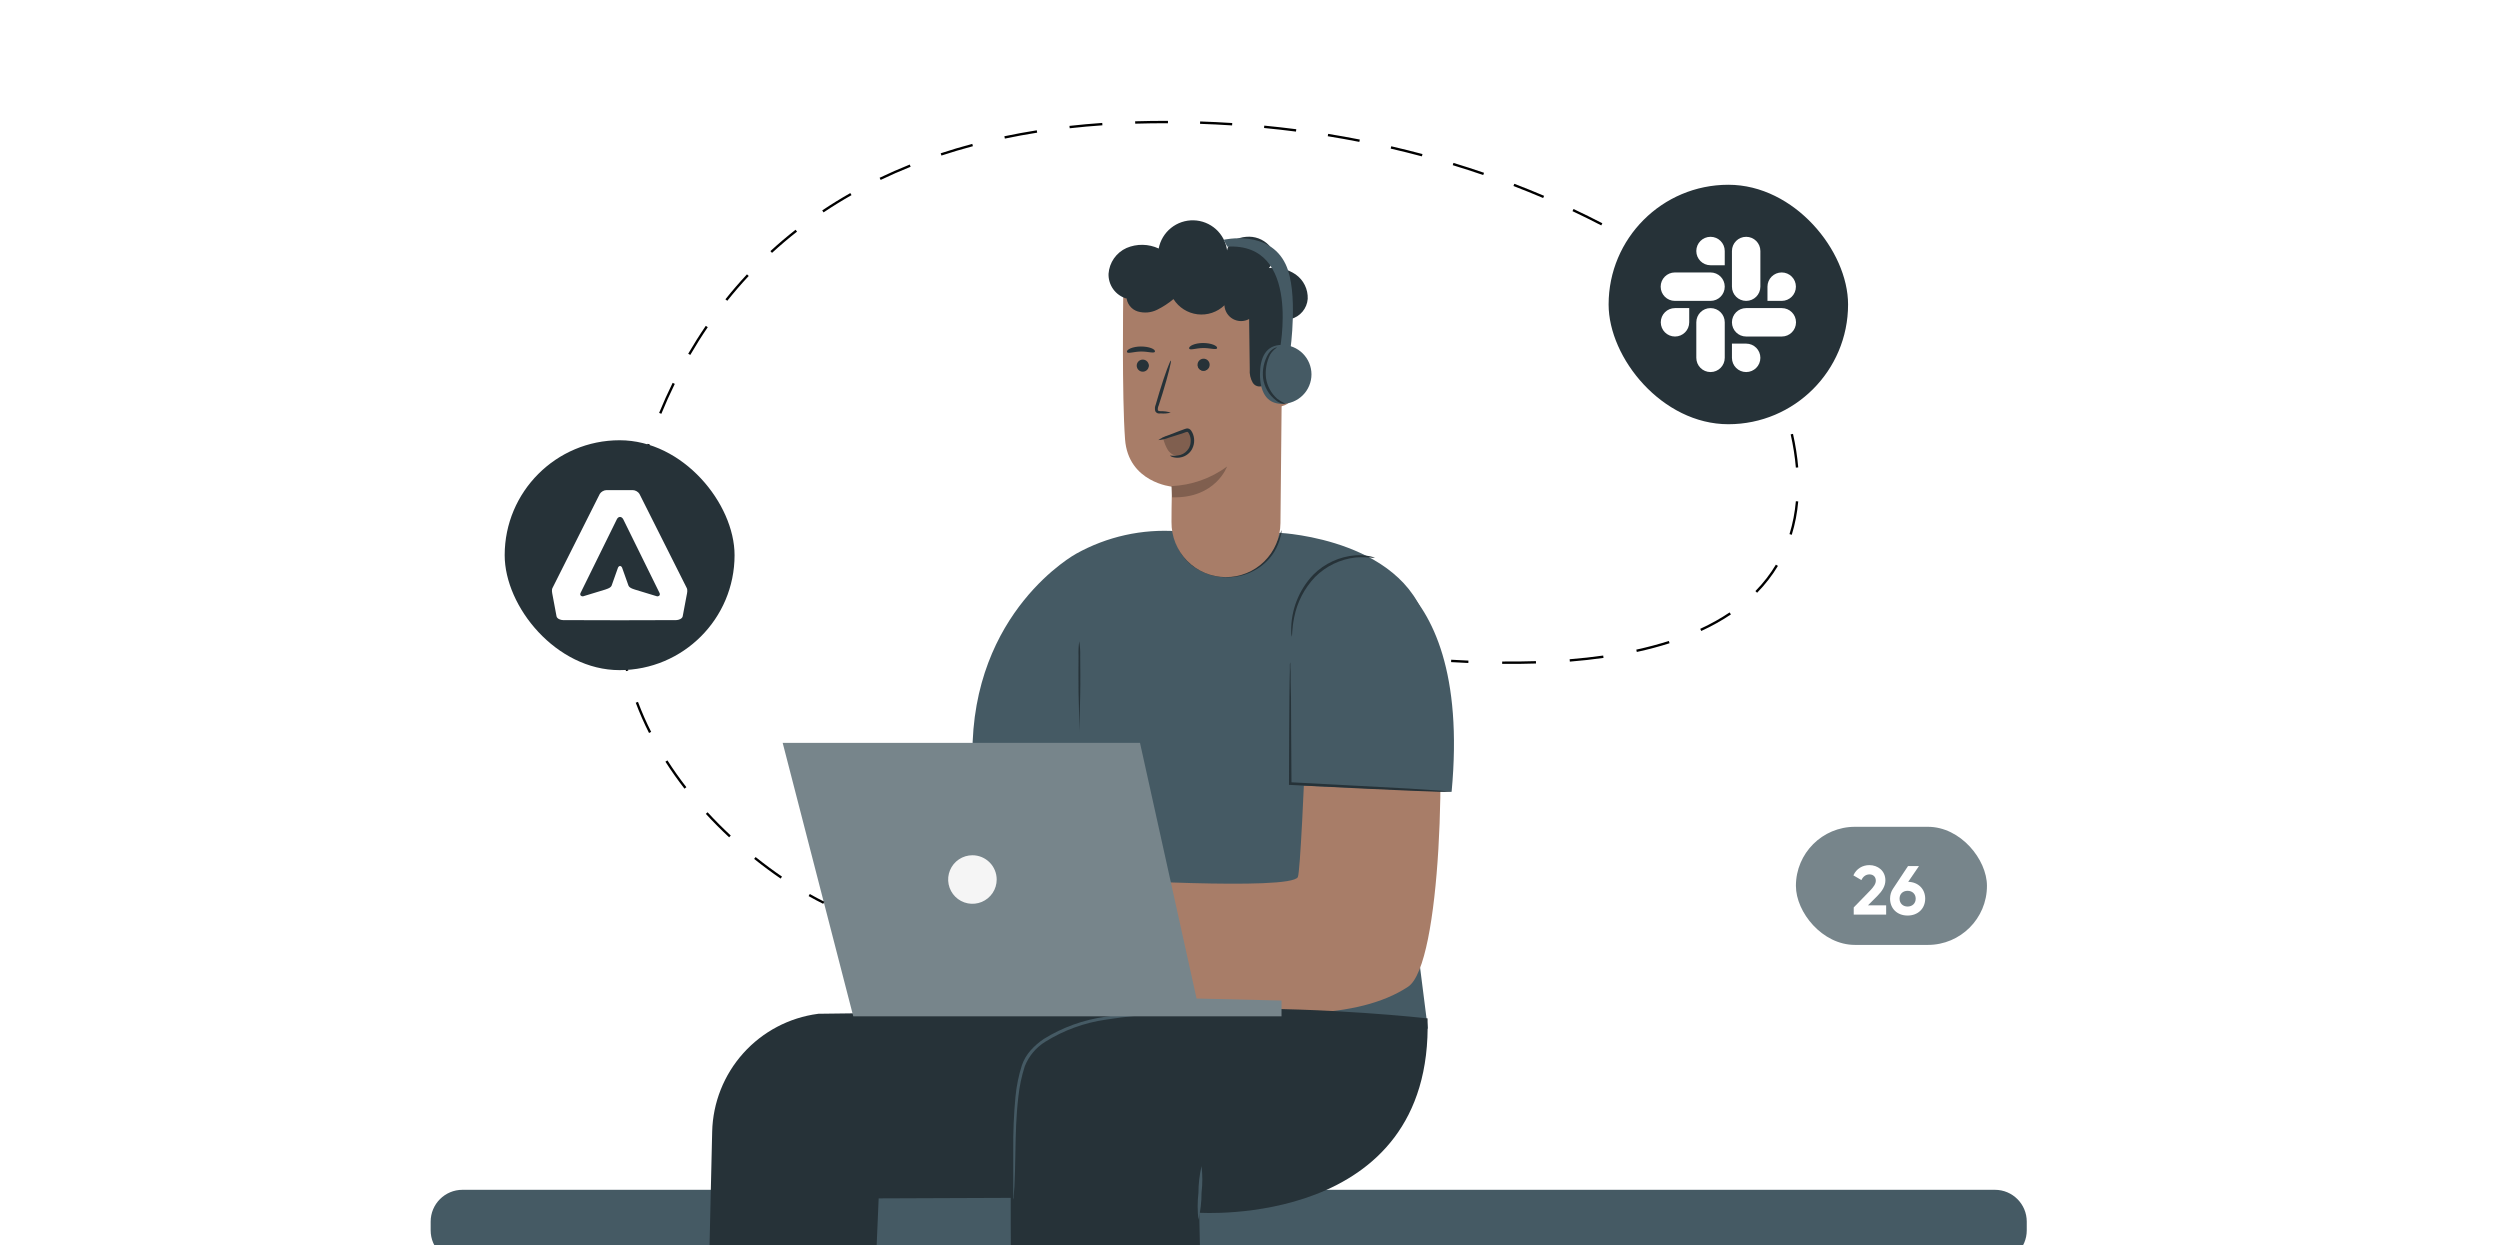 <svg width="261" height="130" viewBox="0 0 261 130" fill="none" xmlns="http://www.w3.org/2000/svg">
<g clip-path="url(#clip0_614_569)">
<path d="M208.271 124.216H48.283C46.448 124.216 44.961 125.703 44.961 127.538V128.45C44.961 130.285 46.448 131.772 48.283 131.772H208.271C210.106 131.772 211.593 130.285 211.593 128.45V127.538C211.593 125.703 210.106 124.216 208.271 124.216Z" fill="#455A64"/>
<path d="M112.684 80.301L114.077 106.588L149.065 107.387L146.476 86.962L149.149 66.09C147.393 56.314 133.685 55.637 133.685 55.637L122.93 55.464C119.248 55.197 115.568 56.014 112.343 57.813C112.343 57.813 101.426 63.758 101.521 78.864" fill="#455A64"/>
<path d="M133.791 55.335C133.552 56.075 133.235 56.787 132.846 57.46C132.323 58.228 131.62 58.855 130.798 59.287C129.976 59.719 129.06 59.943 128.132 59.938C127.202 59.956 126.282 59.742 125.456 59.315C124.63 58.888 123.923 58.262 123.4 57.494C123.1 57.012 122.874 56.488 122.729 55.939C122.689 55.732 122.627 55.529 122.544 55.335C122.528 55.549 122.547 55.764 122.6 55.972C122.705 56.55 122.909 57.104 123.204 57.611C123.649 58.374 124.288 59.005 125.055 59.44C125.987 59.991 127.05 60.279 128.132 60.273C129.213 60.277 130.273 59.981 131.196 59.418C131.952 58.966 132.587 58.339 133.048 57.589C133.349 57.085 133.569 56.538 133.702 55.967C133.77 55.764 133.801 55.549 133.791 55.335Z" fill="#263238"/>
<path d="M142.013 64.132C140.346 65.462 138.983 67.134 138.018 69.036C137.053 70.938 136.508 73.025 136.42 75.156C136.152 81.834 135.738 91.106 135.492 91.571C134.725 93.002 114.485 91.783 112.354 91.632L109.781 90.838C109.781 90.838 105.05 86.744 104.189 87.974C103.327 89.205 106.672 89.993 107.321 92.409C107.969 94.826 101.247 92.935 100.811 92.639L99.077 92.147C99.077 92.147 100.106 95.446 100.984 96.492C103.78 99.848 110.207 101.526 110.207 101.526C110.207 101.526 136.42 110.044 147.007 103.013C150.469 100.715 151.057 78.181 149.748 69.457C149.497 67.792 148.651 66.275 147.368 65.185C146.085 64.095 144.451 63.507 142.768 63.528L142.013 64.132Z" fill="#A87D68"/>
<path d="M103.126 95.866C102.616 95.55 102.083 95.272 101.532 95.033C101.014 94.732 100.476 94.466 99.921 94.239C100.374 94.641 100.888 94.969 101.443 95.212C101.967 95.515 102.535 95.735 103.126 95.866Z" fill="#805F4F"/>
<path d="M146.353 60.984C149.58 64.071 152.706 70.268 151.549 82.667L134.351 81.957L134.793 64.988C134.818 64.138 135.031 63.304 135.418 62.547C135.805 61.789 136.356 61.128 137.03 60.609C138.374 59.551 140.051 59.007 141.76 59.076C143.47 59.145 145.098 59.821 146.353 60.984Z" fill="#455A64"/>
<path d="M85.391 105.838L127.276 105.312L118.523 125.005L91.733 125.111L89.155 185.441H72.79L74.351 118.148C74.422 115.117 75.575 112.211 77.6 109.955C79.626 107.698 82.391 106.24 85.397 105.844L85.391 105.838Z" fill="#263238"/>
<path d="M125.201 126.61L126.381 184.546L107.449 185.474C107.449 185.474 104.435 128.713 105.939 112.605C106.968 101.582 149.037 106.319 149.037 106.319C149.647 128.271 125.201 126.61 125.201 126.61Z" fill="#263238"/>
<path d="M125.441 121.744C125.227 122.661 125.118 123.599 125.117 124.54C125.009 125.469 125.009 126.408 125.117 127.337C125.332 126.42 125.441 125.482 125.441 124.54C125.549 123.611 125.549 122.673 125.441 121.744Z" fill="#455A64"/>
<path d="M126.174 105.425C126.055 105.41 125.935 105.41 125.816 105.425H124.793C123.903 105.452 122.611 105.497 121.023 105.587C119.435 105.676 117.539 105.816 115.43 106.146C113.138 106.456 110.936 107.247 108.971 108.467C108.461 108.808 107.997 109.212 107.589 109.669C107.188 110.123 106.88 110.651 106.683 111.224C106.346 112.284 106.123 113.377 106.017 114.485C105.843 116.344 105.765 118.211 105.783 120.078V123.847C105.783 124.261 105.783 124.597 105.783 124.871C105.768 124.99 105.768 125.11 105.783 125.229C105.813 125.112 105.83 124.992 105.833 124.871C105.833 124.641 105.883 124.311 105.906 123.847C105.956 122.958 105.984 121.672 106.012 120.083C106.04 118.495 106.073 116.599 106.314 114.518C106.428 113.434 106.653 112.364 106.985 111.325C107.409 110.251 108.17 109.344 109.155 108.741C111.078 107.547 113.228 106.767 115.469 106.448C117.539 106.124 119.429 105.961 121.012 105.838L124.77 105.576L125.788 105.492C125.919 105.486 126.049 105.463 126.174 105.425Z" fill="#455A64"/>
<path d="M127.969 60.251C127.219 60.247 126.476 60.095 125.785 59.804C125.093 59.512 124.466 59.087 123.94 58.552C123.413 58.017 122.998 57.383 122.717 56.687C122.436 55.991 122.296 55.246 122.304 54.496C122.304 52.522 122.36 50.81 122.36 50.81C122.36 50.81 117.79 50.385 117.455 45.861C117.119 41.336 117.265 30.894 117.265 30.894C119.77 29.63 122.566 29.058 125.366 29.236C128.166 29.414 130.868 30.336 133.193 31.907L133.898 32.382L133.68 54.619C133.666 56.122 133.058 57.559 131.988 58.614C130.917 59.67 129.473 60.258 127.969 60.251Z" fill="#A87D68"/>
<path d="M121.453 45.835C121.551 46.225 121.703 46.6 121.905 46.947C122.013 47.119 122.155 47.267 122.323 47.38C122.492 47.493 122.682 47.569 122.882 47.603C123.098 47.617 123.313 47.577 123.509 47.486C123.705 47.395 123.875 47.257 124.004 47.083C124.255 46.729 124.39 46.305 124.388 45.871C124.388 45.482 124.248 45.007 123.863 44.939C123.701 44.92 123.537 44.945 123.389 45.012L121.308 45.699" fill="#805F4F"/>
<path d="M122.154 47.557C122.518 47.605 122.888 47.584 123.244 47.494C123.606 47.379 123.914 47.134 124.108 46.806C124.218 46.606 124.286 46.384 124.305 46.156C124.325 45.928 124.296 45.698 124.221 45.481C124.182 45.371 124.131 45.267 124.067 45.169C123.99 45.079 124.008 45.083 123.918 45.088C123.827 45.092 123.696 45.16 123.583 45.196L123.244 45.309C122.792 45.454 122.394 45.585 122.055 45.685C121.695 45.828 121.315 45.917 120.929 45.947C121.246 45.726 121.597 45.556 121.969 45.445C122.299 45.309 122.692 45.16 123.131 44.993L123.47 44.871C123.592 44.83 123.687 44.78 123.85 44.74C123.95 44.716 124.055 44.727 124.148 44.771C124.234 44.815 124.308 44.881 124.361 44.961C124.445 45.085 124.514 45.218 124.564 45.359C124.657 45.625 124.691 45.907 124.662 46.187C124.633 46.467 124.542 46.737 124.397 46.978C124.151 47.367 123.76 47.641 123.312 47.742C123.021 47.813 122.717 47.806 122.43 47.72C122.231 47.652 122.145 47.575 122.154 47.557Z" fill="#263238"/>
<path d="M122.226 43.076C121.887 43.166 121.534 43.194 121.185 43.16C121.093 43.175 120.998 43.175 120.906 43.16C120.841 43.145 120.781 43.115 120.73 43.074C120.678 43.032 120.637 42.979 120.609 42.919C120.547 42.693 120.565 42.452 120.66 42.237L121.045 40.928C121.605 39.083 122.164 37.612 122.242 37.64C122.321 37.667 121.951 39.189 121.381 41.034C121.236 41.482 121.101 41.907 120.967 42.332C120.894 42.479 120.863 42.644 120.878 42.807C120.878 42.897 121.029 42.925 121.191 42.93C121.541 42.92 121.891 42.969 122.226 43.076Z" fill="#263238"/>
<path d="M122.304 50.749C124.397 50.659 126.416 49.948 128.104 48.707C128.104 48.707 126.907 52.063 122.365 51.918L122.304 50.749Z" fill="#805F4F"/>
<path d="M132.706 37.388C132.79 37.354 135.57 36.99 135.307 40.273C135.044 43.556 131.812 42.209 131.812 42.114C131.812 42.019 132.706 37.388 132.706 37.388Z" fill="#A87D68"/>
<path d="M132.93 41.04C132.93 41.04 132.98 41.084 133.076 41.135C133.206 41.205 133.359 41.221 133.501 41.179C133.723 41.062 133.91 40.888 134.043 40.675C134.175 40.462 134.249 40.217 134.256 39.966C134.289 39.684 134.256 39.399 134.161 39.133C134.14 39.027 134.093 38.928 134.025 38.845C133.956 38.762 133.869 38.698 133.769 38.657C133.705 38.633 133.634 38.633 133.569 38.657C133.505 38.681 133.451 38.726 133.417 38.786C133.366 38.875 133.383 38.942 133.366 38.948C133.35 38.953 133.299 38.886 133.333 38.752C133.361 38.672 133.414 38.604 133.484 38.556C133.579 38.498 133.693 38.477 133.803 38.501C133.936 38.539 134.057 38.61 134.154 38.708C134.252 38.806 134.324 38.927 134.362 39.06C134.478 39.356 134.52 39.677 134.485 39.994C134.479 40.287 134.386 40.572 134.218 40.812C134.049 41.052 133.813 41.236 133.54 41.342C133.449 41.362 133.355 41.36 133.265 41.338C133.174 41.316 133.091 41.273 133.02 41.213C132.93 41.118 132.93 41.045 132.93 41.04Z" fill="#805F4F"/>
<path d="M117.595 31.168C117.041 31.004 116.558 30.66 116.221 30.192C115.884 29.723 115.712 29.156 115.732 28.579C115.773 28.002 115.969 27.448 116.3 26.974C116.631 26.5 117.084 26.125 117.611 25.889C118.143 25.662 118.717 25.55 119.295 25.56C119.873 25.57 120.443 25.701 120.967 25.945C121.127 25.1 121.583 24.34 122.253 23.8C122.922 23.261 123.762 22.978 124.621 23.001C125.481 23.025 126.304 23.354 126.943 23.929C127.582 24.504 127.995 25.288 128.109 26.14C128.221 25.268 129.228 24.781 130.089 24.725C130.528 24.681 130.971 24.737 131.384 24.889C131.798 25.041 132.172 25.285 132.477 25.603C132.772 25.93 132.935 26.355 132.935 26.795C132.935 27.235 132.772 27.659 132.477 27.986C133.46 27.858 134.456 28.097 135.274 28.657C135.678 28.943 136.005 29.326 136.223 29.77C136.442 30.215 136.546 30.707 136.526 31.202C136.489 31.695 136.298 32.163 135.979 32.541C135.661 32.92 135.232 33.189 134.753 33.31C134.423 33.383 134.34 33.159 134.161 33.444C134.067 33.752 134.023 34.074 134.032 34.395C134.096 35.432 134.034 36.472 133.847 37.494C133.544 37.388 133.212 37.402 132.919 37.533C132.626 37.664 132.394 37.902 132.27 38.198C132.045 38.804 131.983 39.458 132.091 40.094C132.005 40.183 131.901 40.252 131.785 40.296C131.67 40.339 131.546 40.356 131.423 40.346C131.3 40.336 131.18 40.299 131.074 40.237C130.967 40.175 130.875 40.09 130.805 39.988C130.546 39.552 130.43 39.045 130.475 38.54L130.408 33.305C130.15 33.447 129.86 33.522 129.565 33.522C129.27 33.521 128.98 33.446 128.722 33.303C128.464 33.16 128.247 32.953 128.091 32.703C127.935 32.453 127.845 32.167 127.829 31.873C127.46 32.228 127.015 32.497 126.529 32.66C126.042 32.822 125.525 32.874 125.016 32.812C124.507 32.75 124.018 32.575 123.584 32.3C123.151 32.026 122.784 31.658 122.511 31.224C121.986 31.665 121.409 32.041 120.794 32.343C120.168 32.65 119.45 32.711 118.78 32.516C118.449 32.413 118.157 32.21 117.946 31.935C117.734 31.659 117.614 31.325 117.6 30.978L117.83 30.782" fill="#263238"/>
<path d="M133.791 106.107H89.082L81.711 77.555H119.015L124.921 104.244L133.791 104.457V106.107Z" fill="#77858B"/>
<path d="M118.758 38.07C118.758 38.223 118.819 38.371 118.928 38.479C119.036 38.588 119.183 38.649 119.337 38.649C119.49 38.649 119.638 38.588 119.746 38.479C119.855 38.371 119.916 38.223 119.916 38.07" fill="#263238"/>
<path d="M125.055 38.126C125.055 38.279 125.116 38.425 125.224 38.533C125.332 38.641 125.479 38.702 125.632 38.702C125.784 38.702 125.931 38.641 126.039 38.533C126.147 38.425 126.208 38.279 126.208 38.126" fill="#263238"/>
<path d="M127.069 36.336C127.024 36.577 126.364 36.325 125.598 36.336C124.832 36.347 124.189 36.61 124.144 36.37C124.099 36.129 124.742 35.81 125.598 35.81C126.454 35.81 127.108 36.101 127.069 36.336Z" fill="#263238"/>
<path d="M120.576 36.7C120.536 36.94 119.877 36.688 119.11 36.7C118.344 36.711 117.701 36.974 117.651 36.733C117.6 36.493 118.255 36.174 119.11 36.174C119.966 36.174 120.626 36.448 120.576 36.7Z" fill="#263238"/>
<path d="M136.918 39.082C136.918 39.9 136.593 40.684 136.015 41.261C135.437 41.839 134.654 42.164 133.836 42.164C132.158 42.164 131.543 40.788 131.543 39.082C131.543 37.377 132.136 36.006 133.836 36.006C134.653 36.006 135.436 36.33 136.013 36.907C136.591 37.484 136.916 38.266 136.918 39.082Z" fill="#455A64"/>
<path d="M133.573 36.733C133.573 36.733 135.956 25.301 128.126 25.749L127.751 25.033C127.751 25.033 132.494 23.914 134.228 27.605C135.581 30.48 134.703 36.61 134.703 36.61L133.573 36.733Z" fill="#455A64"/>
<path d="M134.228 42.164C133.849 42.179 133.479 42.044 133.199 41.789C132.474 41.232 131.996 40.413 131.868 39.508C131.762 38.606 131.959 37.695 132.427 36.918C132.824 36.32 133.322 36.241 133.316 36.28C133.024 36.47 132.779 36.725 132.6 37.024C132.224 37.78 132.074 38.629 132.17 39.468C132.293 40.303 132.707 41.068 133.338 41.627C133.614 41.839 133.912 42.019 134.228 42.164Z" fill="#263238"/>
<path d="M151.526 82.667C151.426 82.676 151.325 82.676 151.224 82.667H150.369L147.209 82.55C144.541 82.438 140.861 82.264 136.795 82.052L134.709 81.946H134.569V81.811C134.569 78.254 134.602 75.1 134.614 72.796C134.614 71.677 134.647 70.788 134.658 70.122C134.658 69.832 134.658 69.597 134.658 69.401C134.66 69.316 134.669 69.232 134.686 69.149C134.711 69.231 134.72 69.316 134.714 69.401C134.714 69.597 134.714 69.832 134.742 70.122C134.742 70.788 134.742 71.688 134.781 72.796C134.781 75.106 134.815 78.254 134.832 81.811L134.698 81.666L136.778 81.772C140.844 81.985 144.53 82.192 147.192 82.332L150.346 82.544L151.202 82.617C151.312 82.615 151.422 82.632 151.526 82.667Z" fill="#263238"/>
<path d="M143.557 58.26C142.891 58.177 142.218 58.156 141.549 58.198C139.942 58.373 138.442 59.092 137.298 60.234C136.18 61.405 135.421 62.872 135.111 64.462C134.865 65.681 134.916 66.47 134.86 66.464C134.811 66.282 134.791 66.093 134.798 65.905C134.766 63.718 135.588 61.605 137.091 60.016C138.277 58.822 139.854 58.096 141.532 57.974C142.034 57.941 142.538 57.975 143.031 58.075C143.215 58.106 143.393 58.168 143.557 58.26Z" fill="#263238"/>
<path d="M112.673 66.94C112.757 67.478 112.791 68.023 112.774 68.568C112.774 69.574 112.807 70.989 112.774 72.539C112.74 74.004 112.712 75.335 112.684 76.42C112.684 77.041 112.684 77.488 112.684 77.93C112.684 77.427 112.684 76.923 112.684 76.219C112.684 75.1 112.628 73.803 112.6 72.304C112.572 70.805 112.6 69.507 112.6 68.506C112.577 67.983 112.601 67.459 112.673 66.94Z" fill="#263238"/>
<path d="M104.054 91.817C104.056 92.318 103.908 92.809 103.63 93.226C103.352 93.644 102.957 93.969 102.494 94.162C102.031 94.354 101.522 94.405 101.03 94.308C100.538 94.211 100.086 93.97 99.731 93.616C99.376 93.262 99.135 92.811 99.036 92.319C98.938 91.827 98.988 91.318 99.18 90.854C99.371 90.391 99.696 89.995 100.113 89.716C100.529 89.438 101.02 89.289 101.521 89.289C102.192 89.289 102.835 89.555 103.31 90.029C103.785 90.503 104.053 91.146 104.054 91.817Z" fill="#F5F5F5"/>
<path fill-rule="evenodd" clip-rule="evenodd" d="M121.935 12.867C121.377 12.866 120.816 12.868 120.252 12.875C119.667 12.882 119.089 12.895 118.516 12.912L118.509 12.662C119.083 12.645 119.663 12.632 120.248 12.625C120.814 12.618 121.377 12.616 121.936 12.617L121.935 12.867ZM128.63 13.094C127.529 13.022 126.414 12.967 125.285 12.929L125.293 12.679C126.425 12.717 127.543 12.773 128.646 12.844L128.63 13.094ZM115.092 13.083C113.929 13.163 112.791 13.267 111.678 13.391L111.65 13.143C112.767 13.018 113.908 12.914 115.075 12.833L115.092 13.083ZM135.299 13.739C134.204 13.598 133.094 13.472 131.967 13.363L131.991 13.114C133.12 13.223 134.234 13.35 135.331 13.491L135.299 13.739ZM108.28 13.85C107.127 14.033 106.003 14.24 104.907 14.47L104.856 14.225C105.956 13.994 107.084 13.786 108.241 13.603L108.28 13.85ZM141.916 14.814C140.835 14.602 139.736 14.404 138.618 14.223L138.658 13.976C139.779 14.158 140.881 14.356 141.965 14.569L141.916 14.814ZM101.572 15.263C100.445 15.563 99.351 15.889 98.287 16.24L98.209 16.003C99.277 15.65 100.376 15.323 101.507 15.021L101.572 15.263ZM148.444 16.325C147.38 16.04 146.295 15.769 145.189 15.514L145.245 15.27C146.354 15.527 147.442 15.798 148.508 16.083L148.444 16.325ZM154.85 18.275C153.813 17.92 152.752 17.576 151.667 17.245L151.74 17.006C152.828 17.337 153.892 17.682 154.931 18.038L154.85 18.275ZM95.07 17.411C93.992 17.843 92.948 18.301 91.939 18.785L91.831 18.559C92.845 18.073 93.894 17.613 94.977 17.179L95.07 17.411ZM161.106 20.674C160.102 20.247 159.068 19.828 158.005 19.42L158.094 19.187C159.161 19.596 160.197 20.015 161.204 20.444L161.106 20.674ZM88.897 20.373C87.887 20.947 86.915 21.548 85.98 22.174L85.841 21.966C86.781 21.337 87.758 20.733 88.773 20.156L88.897 20.373ZM167.171 23.532C166.208 23.031 165.206 22.535 164.168 22.046L164.275 21.82C165.316 22.31 166.32 22.808 167.286 23.31L167.171 23.532ZM83.211 24.182C82.3 24.897 81.43 25.637 80.599 26.4L80.43 26.216C81.266 25.449 82.141 24.704 83.057 23.985L83.211 24.182ZM172.976 26.864C172.071 26.291 171.115 25.713 170.109 25.136L170.233 24.919C171.242 25.498 172.201 26.077 173.11 26.653L172.976 26.864ZM178.443 30.738C177.629 30.087 176.735 29.414 175.762 28.728L175.906 28.523C176.883 29.213 177.781 29.889 178.599 30.542L178.443 30.738ZM78.166 28.811C77.38 29.654 76.635 30.518 75.928 31.402L75.733 31.246C76.443 30.358 77.193 29.488 77.984 28.641L78.166 28.811ZM182.151 34.078C181.799 33.709 181.408 33.322 180.978 32.92L181.149 32.737C181.586 33.146 181.983 33.539 182.34 33.914L182.349 33.923L182.356 33.933C182.665 34.421 182.97 34.927 183.268 35.448L183.051 35.572C182.757 35.058 182.456 34.559 182.151 34.078ZM73.891 34.158C73.243 35.107 72.635 36.074 72.065 37.055L71.849 36.929C72.422 35.943 73.033 34.971 73.685 34.017L73.891 34.158ZM185.977 41.968C185.59 40.85 185.146 39.757 184.662 38.702L184.889 38.597C185.377 39.659 185.823 40.76 186.213 41.886L185.977 41.968ZM70.449 40.077C69.943 41.108 69.475 42.151 69.044 43.202L68.813 43.107C69.246 42.051 69.716 41.003 70.225 39.967L70.449 40.077ZM187.487 48.82C187.39 47.662 187.204 46.5 186.945 45.349L187.189 45.294C187.45 46.456 187.638 47.629 187.736 48.799L187.487 48.82ZM67.845 46.413C67.477 47.503 67.146 48.597 66.849 49.693L66.607 49.627C66.906 48.527 67.239 47.428 67.608 46.333L67.845 46.413ZM186.822 55.761C187.168 54.646 187.384 53.496 187.488 52.326L187.737 52.349C187.632 53.534 187.412 54.702 187.061 55.835L186.822 55.761ZM66.049 53.025C65.811 54.155 65.609 55.282 65.439 56.401L65.192 56.364C65.363 55.24 65.566 54.108 65.804 52.974L66.049 53.025ZM183.264 61.709C184.116 60.84 184.824 59.916 185.402 58.95L185.617 59.079C185.028 60.062 184.308 61.001 183.443 61.884L183.264 61.709ZM65.017 59.802C64.961 60.374 64.914 60.944 64.875 61.509C64.835 62.086 64.812 62.656 64.808 63.221L64.558 63.218C64.562 62.649 64.585 62.073 64.625 61.491C64.665 60.924 64.712 60.353 64.768 59.778L65.017 59.802ZM177.505 65.649C178.636 65.127 179.655 64.554 180.569 63.937L180.709 64.145C179.783 64.769 178.752 65.349 177.61 65.876L177.505 65.649ZM64.991 66.639C65.125 67.791 65.33 68.914 65.596 70.006L65.353 70.066C65.084 68.963 64.878 67.83 64.742 66.668L64.991 66.639ZM170.829 67.822C172.039 67.557 173.17 67.254 174.227 66.916L174.303 67.154C173.238 67.495 172.099 67.8 170.882 68.066L170.829 67.822ZM163.871 68.825C165.095 68.725 166.262 68.596 167.373 68.438L167.408 68.686C166.291 68.844 165.12 68.974 163.891 69.074L163.871 68.825ZM151.507 68.875C152.116 68.911 152.715 68.942 153.305 68.967L153.294 69.217C152.703 69.192 152.102 69.161 151.493 69.125L151.507 68.875ZM156.827 69.061C158.045 69.071 159.219 69.058 160.351 69.021L160.359 69.271C159.224 69.308 158.046 69.321 156.825 69.311L156.827 69.061ZM66.605 73.275C67.008 74.355 67.471 75.401 67.981 76.411L67.758 76.524C67.243 75.506 66.778 74.452 66.37 73.363L66.605 73.275ZM69.68 79.385C70.302 80.358 70.965 81.292 71.658 82.184L71.46 82.338C70.763 81.439 70.096 80.5 69.469 79.52L69.68 79.385ZM73.872 84.8C74.662 85.659 75.474 86.47 76.292 87.232L76.121 87.415C75.299 86.649 74.483 85.833 73.688 84.969L73.872 84.8ZM78.887 89.475C79.822 90.224 80.747 90.906 81.642 91.519L81.501 91.725C80.601 91.109 79.671 90.423 78.731 89.67L78.887 89.475ZM84.543 93.335C85.073 93.635 85.579 93.902 86.055 94.138L85.945 94.362C85.463 94.124 84.953 93.854 84.42 93.553L84.543 93.335Z" fill="black"/>
<rect x="167.939" y="19.289" width="25" height="25" rx="12.5" fill="#263238"/>
<path fill-rule="evenodd" clip-rule="evenodd" d="M176.354 33.649C176.354 34.47 175.691 35.133 174.87 35.133C174.048 35.133 173.385 34.468 173.385 33.649C173.385 32.83 174.048 32.165 174.87 32.165H176.354V33.649ZM177.095 33.649C177.095 32.827 177.758 32.165 178.579 32.165C179.401 32.165 180.064 32.827 180.064 33.649V37.358C180.064 38.18 179.401 38.843 178.579 38.843C177.758 38.843 177.095 38.18 177.095 37.358V33.649Z" fill="white"/>
<path fill-rule="evenodd" clip-rule="evenodd" d="M178.579 27.692C177.757 27.692 177.094 27.029 177.094 26.208C177.094 25.386 177.757 24.723 178.579 24.723C179.4 24.723 180.063 25.386 180.063 26.208V27.692H178.579ZM178.579 28.444C179.4 28.444 180.063 29.107 180.063 29.928C180.063 30.75 179.4 31.413 178.579 31.413H174.858C174.037 31.413 173.374 30.747 173.374 29.928C173.374 29.109 174.037 28.444 174.858 28.444H178.579Z" fill="white"/>
<path fill-rule="evenodd" clip-rule="evenodd" d="M184.524 29.928C184.524 29.107 185.187 28.444 186.009 28.444C186.83 28.444 187.493 29.107 187.493 29.928C187.493 30.75 186.83 31.413 186.009 31.413H184.524V29.928ZM183.783 29.928C183.783 30.75 183.12 31.413 182.299 31.413C181.478 31.413 180.815 30.75 180.815 29.928V26.208C180.815 25.386 181.478 24.723 182.299 24.723C183.12 24.723 183.783 25.386 183.783 26.208V29.928Z" fill="white"/>
<path fill-rule="evenodd" clip-rule="evenodd" d="M182.299 35.874C183.12 35.874 183.783 36.537 183.783 37.358C183.783 38.18 183.12 38.843 182.299 38.843C181.478 38.843 180.815 38.18 180.815 37.358V35.874H182.299ZM182.299 35.133C181.478 35.133 180.815 34.47 180.815 33.649C180.815 32.827 181.478 32.165 182.299 32.165H186.02C186.841 32.165 187.504 32.827 187.504 33.649C187.504 34.47 186.841 35.133 186.02 35.133H182.299Z" fill="white"/>
<circle cx="119.305" cy="38.173" r="0.632" fill="#263238"/>
<g filter="url(#filter0_dddd_614_569)">
<rect x="187.493" y="17.318" width="19.945" height="12.331" rx="6.166" fill="#77858B"/>
<path d="M199.218 23.061C200.267 23.09 200.99 23.806 200.99 24.819C200.99 25.853 200.238 26.583 199.153 26.583C198.068 26.583 197.323 25.853 197.323 24.819C197.323 24.428 197.431 24.081 197.62 23.799L199.196 21.419H200.339L199.218 23.061ZM199.153 25.643C199.623 25.643 199.999 25.332 199.999 24.819C199.999 24.312 199.623 24.001 199.153 24.001C198.683 24.001 198.314 24.305 198.314 24.819C198.314 25.332 198.683 25.643 199.153 25.643Z" fill="white"/>
<path d="M193.529 26.482V25.737L195.258 23.958C195.583 23.618 195.836 23.285 195.836 22.945C195.836 22.54 195.561 22.287 195.178 22.287C194.787 22.287 194.498 22.519 194.332 22.88L193.493 22.389C193.818 21.665 194.476 21.318 195.164 21.318C196.032 21.318 196.834 21.897 196.834 22.909C196.834 23.524 196.48 24.052 196.003 24.529L195.012 25.52H196.914V26.482H193.529Z" fill="white"/>
</g>
<g clip-path="url(#clip1_614_569)">
<rect x="52.689" y="45.962" width="24" height="24" rx="12" fill="#263238"/>
<path d="M71.681 61.358L66.757 51.561C66.631 51.345 66.321 51.169 66.07 51.169H63.307C63.056 51.169 62.748 51.346 62.619 51.561L57.694 61.358C57.567 61.574 57.637 61.859 57.69 62.145L58.102 64.345C58.159 64.601 58.533 64.74 58.785 64.74L64.68 64.755H64.695L70.591 64.74C70.843 64.74 71.22 64.601 71.274 64.345L71.687 62.145C71.743 61.885 71.809 61.574 71.682 61.358H71.681ZM68.601 62.258L66.284 61.552C65.953 61.442 65.728 61.367 65.614 61.141L64.944 59.257C64.887 59.145 64.813 59.092 64.738 59.092H64.732C64.732 59.092 64.727 59.091 64.725 59.092C64.651 59.093 64.577 59.146 64.52 59.258L63.851 61.142C63.737 61.369 63.514 61.434 63.181 61.553L60.862 62.259C60.608 62.259 60.505 62.08 60.632 61.861L64.398 54.214C64.546 53.901 64.888 53.873 65.068 54.214L68.834 61.861C68.961 62.079 68.858 62.259 68.604 62.259L68.601 62.258Z" fill="white"/>
</g>
<circle cx="125.656" cy="38.079" r="0.632" fill="#263238"/>
</g>
<defs>
<filter id="filter0_dddd_614_569" x="172.493" y="14.318" width="49.944" height="67.331" filterUnits="userSpaceOnUse" color-interpolation-filters="sRGB">
<feFlood flood-opacity="0" result="BackgroundImageFix"/>
<feColorMatrix in="SourceAlpha" type="matrix" values="0 0 0 0 0 0 0 0 0 0 0 0 0 0 0 0 0 0 127 0" result="hardAlpha"/>
<feOffset dy="2"/>
<feGaussianBlur stdDeviation="2.5"/>
<feColorMatrix type="matrix" values="0 0 0 0 0 0 0 0 0 0 0 0 0 0 0 0 0 0 0.1 0"/>
<feBlend mode="normal" in2="BackgroundImageFix" result="effect1_dropShadow_614_569"/>
<feColorMatrix in="SourceAlpha" type="matrix" values="0 0 0 0 0 0 0 0 0 0 0 0 0 0 0 0 0 0 127 0" result="hardAlpha"/>
<feOffset dy="9"/>
<feGaussianBlur stdDeviation="4.5"/>
<feColorMatrix type="matrix" values="0 0 0 0 0 0 0 0 0 0 0 0 0 0 0 0 0 0 0.09 0"/>
<feBlend mode="normal" in2="effect1_dropShadow_614_569" result="effect2_dropShadow_614_569"/>
<feColorMatrix in="SourceAlpha" type="matrix" values="0 0 0 0 0 0 0 0 0 0 0 0 0 0 0 0 0 0 127 0" result="hardAlpha"/>
<feOffset dy="21"/>
<feGaussianBlur stdDeviation="6"/>
<feColorMatrix type="matrix" values="0 0 0 0 0 0 0 0 0 0 0 0 0 0 0 0 0 0 0.05 0"/>
<feBlend mode="normal" in2="effect2_dropShadow_614_569" result="effect3_dropShadow_614_569"/>
<feColorMatrix in="SourceAlpha" type="matrix" values="0 0 0 0 0 0 0 0 0 0 0 0 0 0 0 0 0 0 127 0" result="hardAlpha"/>
<feOffset dy="37"/>
<feGaussianBlur stdDeviation="7.5"/>
<feColorMatrix type="matrix" values="0 0 0 0 0 0 0 0 0 0 0 0 0 0 0 0 0 0 0.01 0"/>
<feBlend mode="normal" in2="effect3_dropShadow_614_569" result="effect4_dropShadow_614_569"/>
<feBlend mode="normal" in="SourceGraphic" in2="effect4_dropShadow_614_569" result="shape"/>
</filter>
<clipPath id="clip0_614_569">
<rect width="261" height="130" fill="white"/>
</clipPath>
<clipPath id="clip1_614_569">
<rect x="52.689" y="45.962" width="24" height="24" rx="12" fill="white"/>
</clipPath>
</defs>
</svg>

